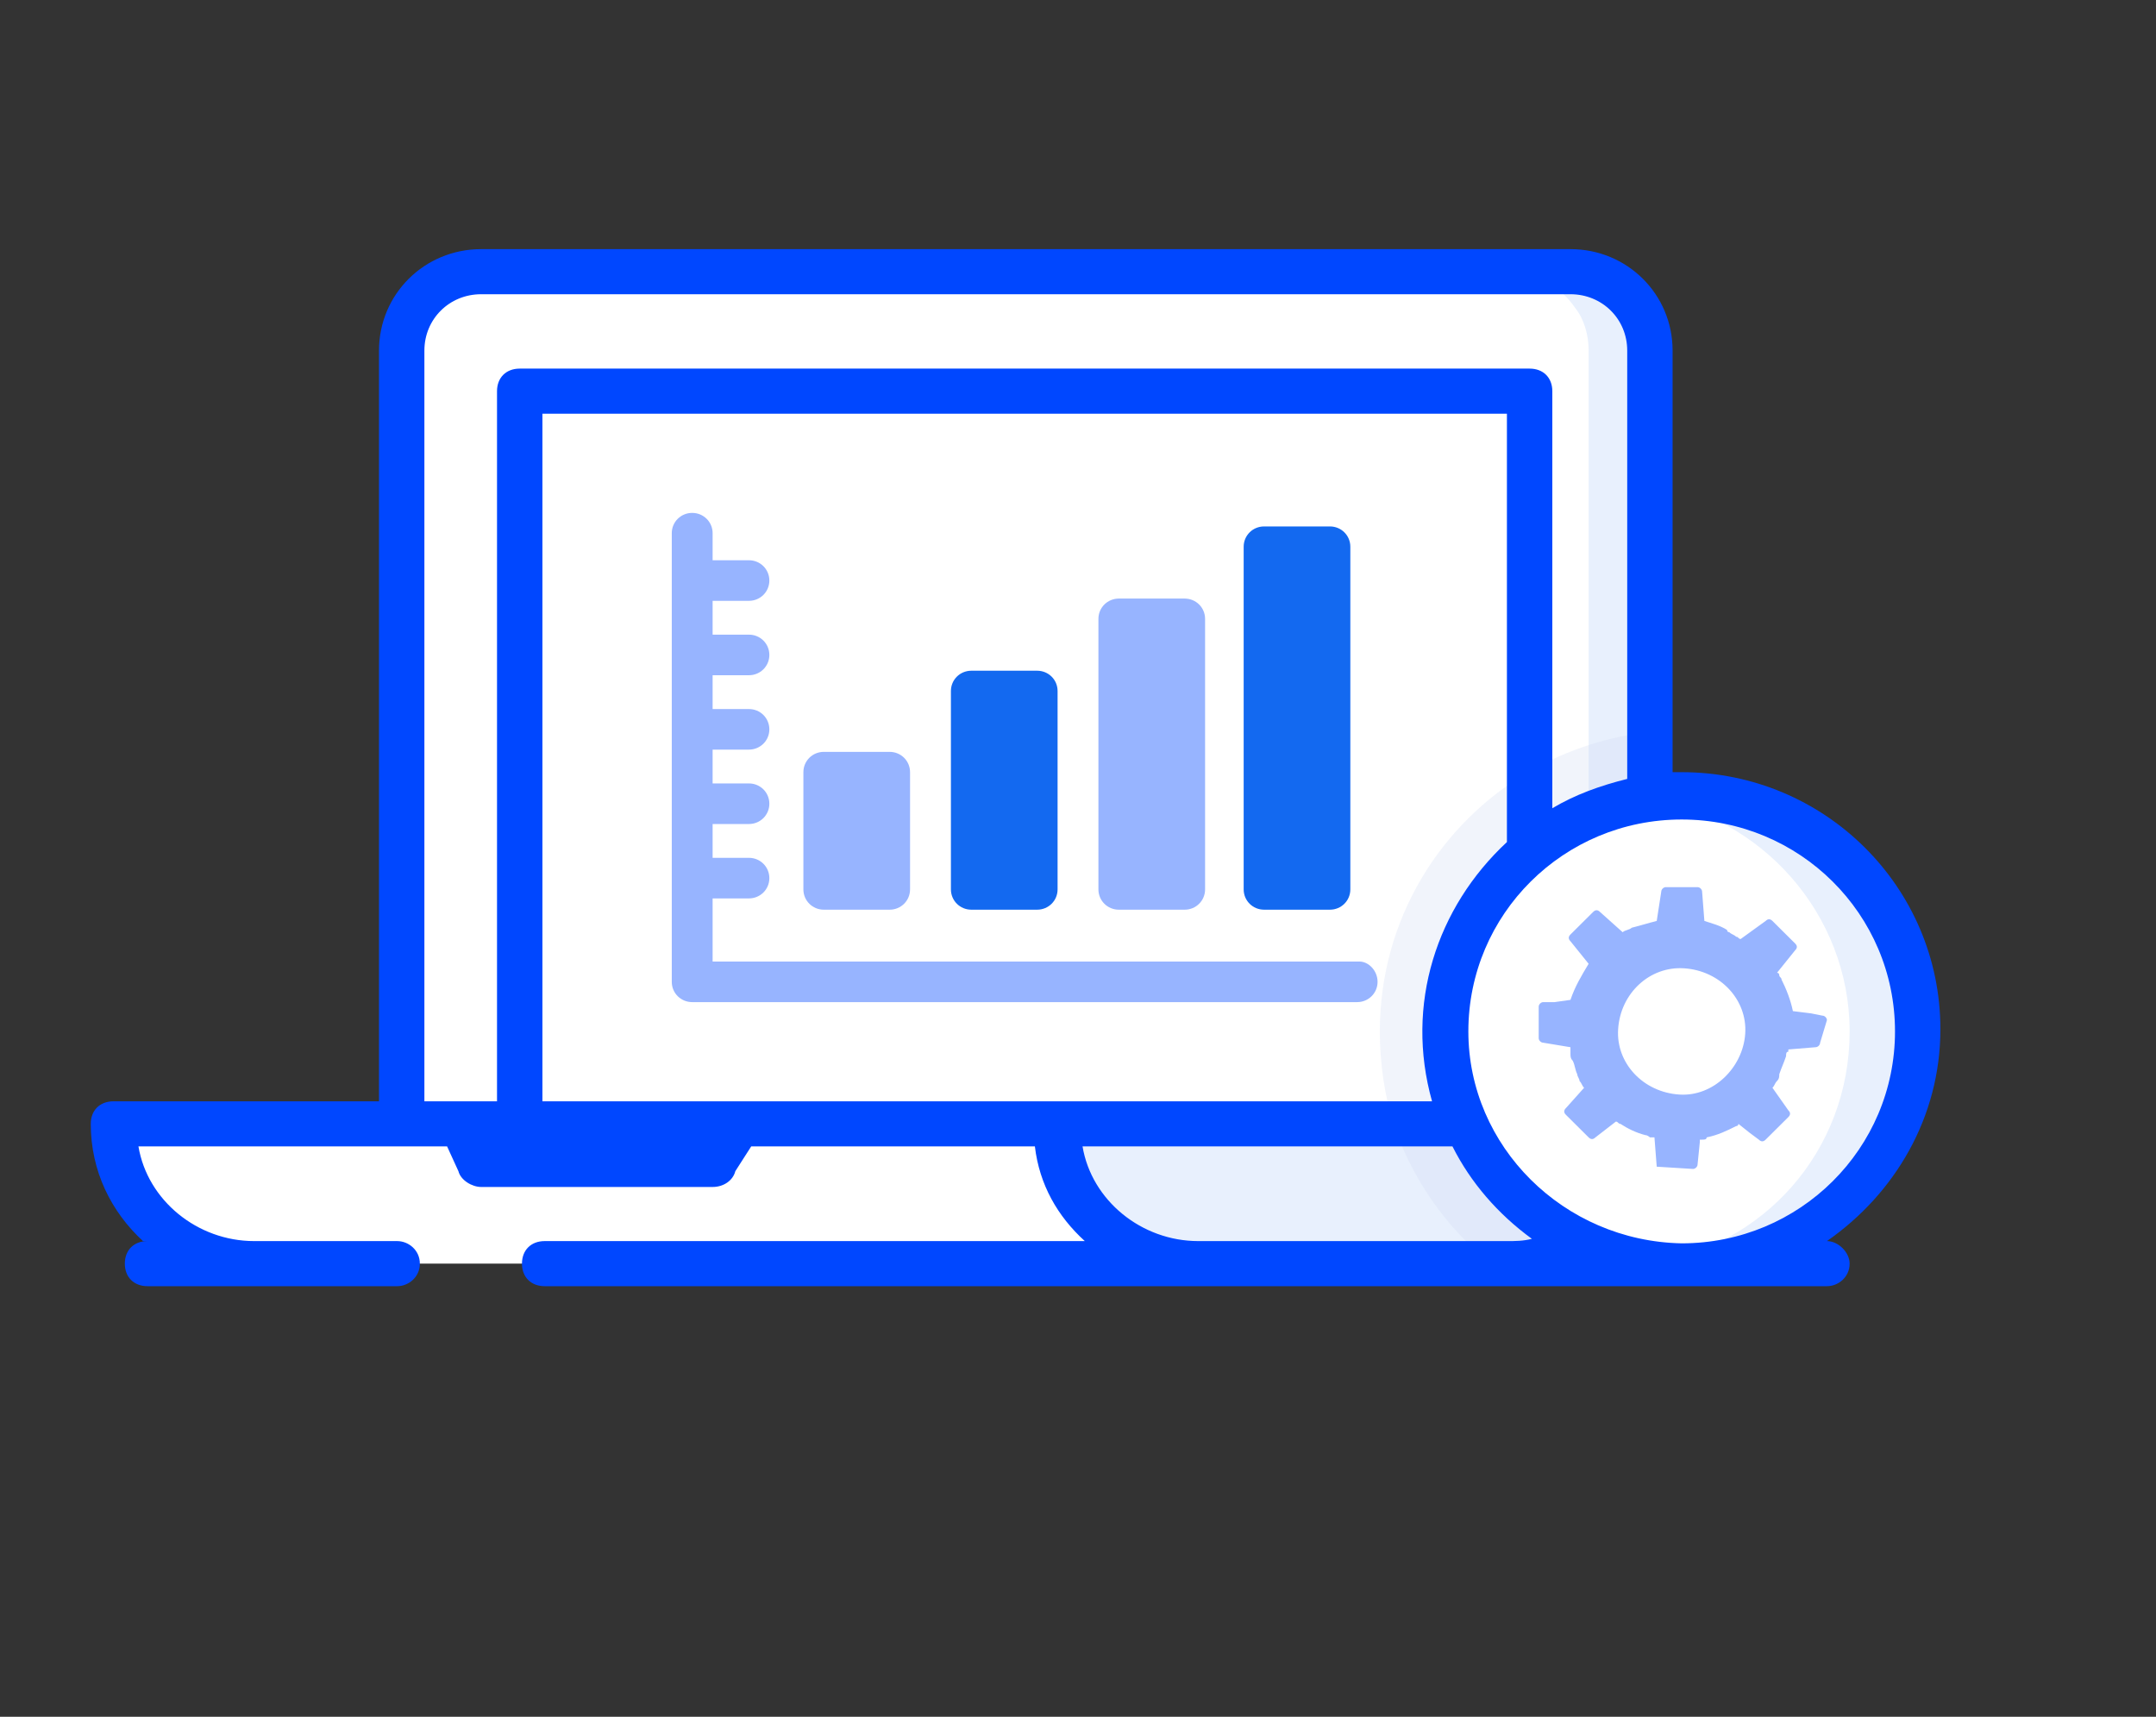 <?xml version="1.0" encoding="UTF-8"?> <svg xmlns="http://www.w3.org/2000/svg" width="108" height="86" viewBox="0 0 108 86" fill="none"><rect x="0" y="0" width="108" height="86" fill="#333333" stroke="none"/><path d="M82.535 56.298C82.535 60.138 79.352 63.3 75.486 63.3H12.733C8.867 63.3 5.684 60.138 5.684 56.298H82.535ZM82.535 17.562V56.298H20.009V17.562C20.009 15.416 21.828 13.609 23.988 13.609H78.556C80.83 13.609 82.535 15.416 82.535 17.562Z" fill="white"></path><path d="M82.535 17.562V56.298H79.579V17.562C79.579 16.771 79.352 15.981 78.897 15.416C78.215 14.4 76.964 13.609 75.6 13.609H78.669C80.034 13.609 81.284 14.287 81.966 15.416C82.307 15.981 82.535 16.771 82.535 17.562ZM82.535 56.298C82.535 60.138 79.352 63.3 75.486 63.3H60.025C56.16 63.3 52.977 60.138 52.977 56.298H82.535Z" fill="#E8F0FD"></path><path d="M76.623 19.595H26.034V56.298H76.623V19.595Z" fill="white"></path><path opacity="0.3" d="M76.623 56.298H82.648C82.648 60.138 79.465 63.3 75.6 63.3H74.691C72.417 61.493 70.712 59.009 69.802 56.298C69.347 54.83 69.12 53.249 69.12 51.668C69.12 46.022 72.19 41.165 76.737 38.568C78.556 37.551 80.602 36.874 82.762 36.648V56.298H76.623Z" fill="#CEDBF0"></path><path d="M69.006 49.184C69.006 49.748 68.552 50.2 67.983 50.2H34.674C34.105 50.2 33.651 49.748 33.651 49.184V26.71C33.651 26.145 34.105 25.693 34.674 25.693C35.242 25.693 35.697 26.145 35.697 26.71V28.065H37.516C38.084 28.065 38.539 28.517 38.539 29.081C38.539 29.646 38.084 30.098 37.516 30.098H35.697V31.792H37.516C38.084 31.792 38.539 32.243 38.539 32.808C38.539 33.373 38.084 33.825 37.516 33.825H35.697V35.519H37.516C38.084 35.519 38.539 35.97 38.539 36.535C38.539 37.1 38.084 37.551 37.516 37.551H35.697V39.245H37.516C38.084 39.245 38.539 39.697 38.539 40.262C38.539 40.827 38.084 41.278 37.516 41.278H35.697V42.972H37.516C38.084 42.972 38.539 43.424 38.539 43.989C38.539 44.553 38.084 45.005 37.516 45.005H35.697V48.167H68.097C68.552 48.167 69.006 48.619 69.006 49.184Z" fill="#97B4FF"></path><path d="M45.587 38.681V44.553C45.587 45.118 45.133 45.57 44.564 45.57H41.267C40.699 45.57 40.244 45.118 40.244 44.553V38.681C40.244 38.116 40.699 37.664 41.267 37.664H44.564C45.133 37.664 45.587 38.116 45.587 38.681ZM60.366 31.001V44.553C60.366 45.118 59.911 45.57 59.343 45.57H56.046C55.478 45.57 55.023 45.118 55.023 44.553V31.001C55.023 30.437 55.478 29.985 56.046 29.985H59.343C59.911 29.985 60.366 30.437 60.366 31.001Z" fill="#97B4FF"></path><path d="M95.95 51.668C95.95 58.105 90.72 63.413 84.126 63.413C77.646 63.413 72.303 58.218 72.303 51.668C72.303 45.118 77.533 39.923 84.126 39.923C90.72 39.923 95.95 45.118 95.95 51.668Z" fill="white"></path><path d="M95.949 51.668C95.949 58.105 90.72 63.413 84.126 63.413C83.558 63.413 82.989 63.413 82.535 63.3C88.333 62.51 92.653 57.654 92.653 51.668C92.653 45.795 88.219 40.826 82.535 40.036C83.103 39.923 83.558 39.923 84.126 39.923C90.72 39.923 95.949 45.118 95.949 51.668Z" fill="#E8F0FD"></path><path d="M91.516 62.171C94.926 59.799 97.2 55.959 97.2 51.555C97.2 44.44 91.402 38.681 84.24 38.681C84.126 38.681 83.899 38.681 83.785 38.681V17.562C83.785 14.739 81.512 12.48 78.669 12.48H24.101C21.259 12.48 18.985 14.739 18.985 17.562V55.169H5.684C5.002 55.169 4.547 55.621 4.547 56.298C4.547 58.67 5.571 60.703 7.162 62.171H7.389C6.707 62.171 6.253 62.623 6.253 63.3C6.253 63.978 6.707 64.43 7.389 64.43H19.895C20.463 64.43 21.032 63.978 21.032 63.3C21.032 62.623 20.463 62.171 19.895 62.171H12.733C9.891 62.171 7.389 60.138 6.935 57.428H22.396L22.964 58.67C23.078 59.122 23.646 59.46 24.101 59.46H35.697C36.265 59.46 36.72 59.122 36.834 58.67L37.63 57.428H51.84C52.067 59.347 52.977 60.929 54.341 62.171H27.284C26.602 62.171 26.147 62.623 26.147 63.3C26.147 63.978 26.602 64.43 27.284 64.43C93.107 64.43 27.398 64.43 91.516 64.43C92.084 64.43 92.653 63.978 92.653 63.3C92.653 62.736 92.084 62.171 91.516 62.171ZM24.897 19.595V55.169H21.259V17.562C21.259 15.981 22.509 14.739 24.101 14.739H78.669C80.261 14.739 81.512 15.981 81.512 17.562V39.019C80.147 39.358 78.897 39.81 77.76 40.488V19.595C77.76 18.917 77.305 18.465 76.623 18.465H26.034C25.352 18.465 24.897 18.917 24.897 19.595ZM27.171 55.169V20.724H75.486V42.182C71.962 45.457 70.371 50.313 71.735 55.169H27.171ZM75.486 62.171H60.025C57.183 62.171 54.682 60.138 54.227 57.428H72.758C73.667 59.235 75.032 60.816 76.737 62.058C76.282 62.171 75.941 62.171 75.486 62.171ZM73.554 51.668C73.554 45.795 78.328 41.052 84.24 41.052C90.152 41.052 94.926 45.795 94.926 51.668C94.926 57.541 90.152 62.284 84.24 62.284C78.328 62.171 73.554 57.428 73.554 51.668Z" fill="#0047FF"></path><path d="M51.954 33.599H48.657C48.089 33.599 47.634 34.05 47.634 34.615V44.553C47.634 45.118 48.089 45.57 48.657 45.57H51.954C52.522 45.57 52.977 45.118 52.977 44.553V34.615C52.977 34.05 52.522 33.599 51.954 33.599ZM66.619 26.371H63.322C62.754 26.371 62.299 26.823 62.299 27.387V44.553C62.299 45.118 62.754 45.57 63.322 45.57H66.619C67.188 45.57 67.642 45.118 67.642 44.553V27.387C67.642 26.823 67.188 26.371 66.619 26.371Z" fill="#1369F0"></path><path d="M91.516 51.103C91.516 50.99 91.402 50.877 91.288 50.877L90.72 50.764L89.811 50.651C89.697 50.087 89.469 49.522 89.242 49.071C89.242 48.958 89.128 48.958 89.128 48.845C89.128 48.845 89.128 48.732 89.015 48.732L89.924 47.602C90.038 47.489 90.038 47.377 89.924 47.264L88.787 46.134C88.674 46.021 88.56 46.021 88.446 46.134L87.196 47.038C87.082 47.038 87.082 46.925 86.968 46.925C86.855 46.812 86.741 46.812 86.627 46.699C86.627 46.699 86.514 46.699 86.514 46.586C86.173 46.36 85.718 46.247 85.377 46.134L85.263 44.666C85.263 44.553 85.15 44.44 85.036 44.44H83.444C83.331 44.44 83.217 44.553 83.217 44.666L82.99 46.134C82.535 46.247 82.194 46.36 81.739 46.473C81.853 46.473 81.853 46.473 81.739 46.473C81.625 46.586 81.398 46.586 81.284 46.699L80.147 45.682C80.034 45.569 79.92 45.569 79.806 45.682L78.669 46.812C78.556 46.925 78.556 47.038 78.669 47.151L79.579 48.28C79.238 48.845 78.897 49.409 78.669 50.087L77.874 50.2H77.305C77.192 50.2 77.078 50.313 77.078 50.426V52.007C77.078 52.12 77.192 52.233 77.305 52.233L78.669 52.459V52.571C78.669 52.684 78.669 52.797 78.669 52.797C78.669 52.91 78.669 53.023 78.783 53.136C78.897 53.362 78.897 53.588 79.01 53.814C79.01 53.927 79.124 54.04 79.124 54.153C79.238 54.265 79.238 54.378 79.352 54.491L78.442 55.508C78.328 55.621 78.328 55.734 78.442 55.846L79.579 56.976C79.693 57.089 79.806 57.089 79.92 56.976L80.943 56.185C81.057 56.185 81.057 56.298 81.171 56.298C81.512 56.524 81.966 56.75 82.421 56.863C82.535 56.863 82.648 56.976 82.648 56.976H82.762H82.876L82.99 58.444L84.808 58.557C84.922 58.557 85.036 58.444 85.036 58.331L85.15 57.202V57.089H85.263C85.377 57.089 85.49 57.089 85.49 56.976C86.059 56.863 86.514 56.637 86.968 56.411C86.968 56.411 87.082 56.411 87.082 56.298L87.65 56.75L88.105 57.089C88.219 57.202 88.333 57.202 88.446 57.089L89.583 55.959C89.697 55.846 89.697 55.734 89.583 55.621L88.787 54.491C88.901 54.378 88.901 54.265 89.015 54.153C89.128 54.04 89.128 53.927 89.128 53.814C89.242 53.475 89.356 53.249 89.469 52.91C89.469 52.797 89.469 52.684 89.583 52.684V52.571L90.947 52.459C91.061 52.459 91.175 52.346 91.175 52.233L91.516 51.103ZM84.126 54.83C82.307 54.717 80.943 53.249 81.057 51.555C81.171 49.748 82.648 48.393 84.354 48.506C86.173 48.619 87.537 50.087 87.423 51.781C87.309 53.475 85.832 54.943 84.126 54.83Z" fill="#97B4FF"></path></svg> 
